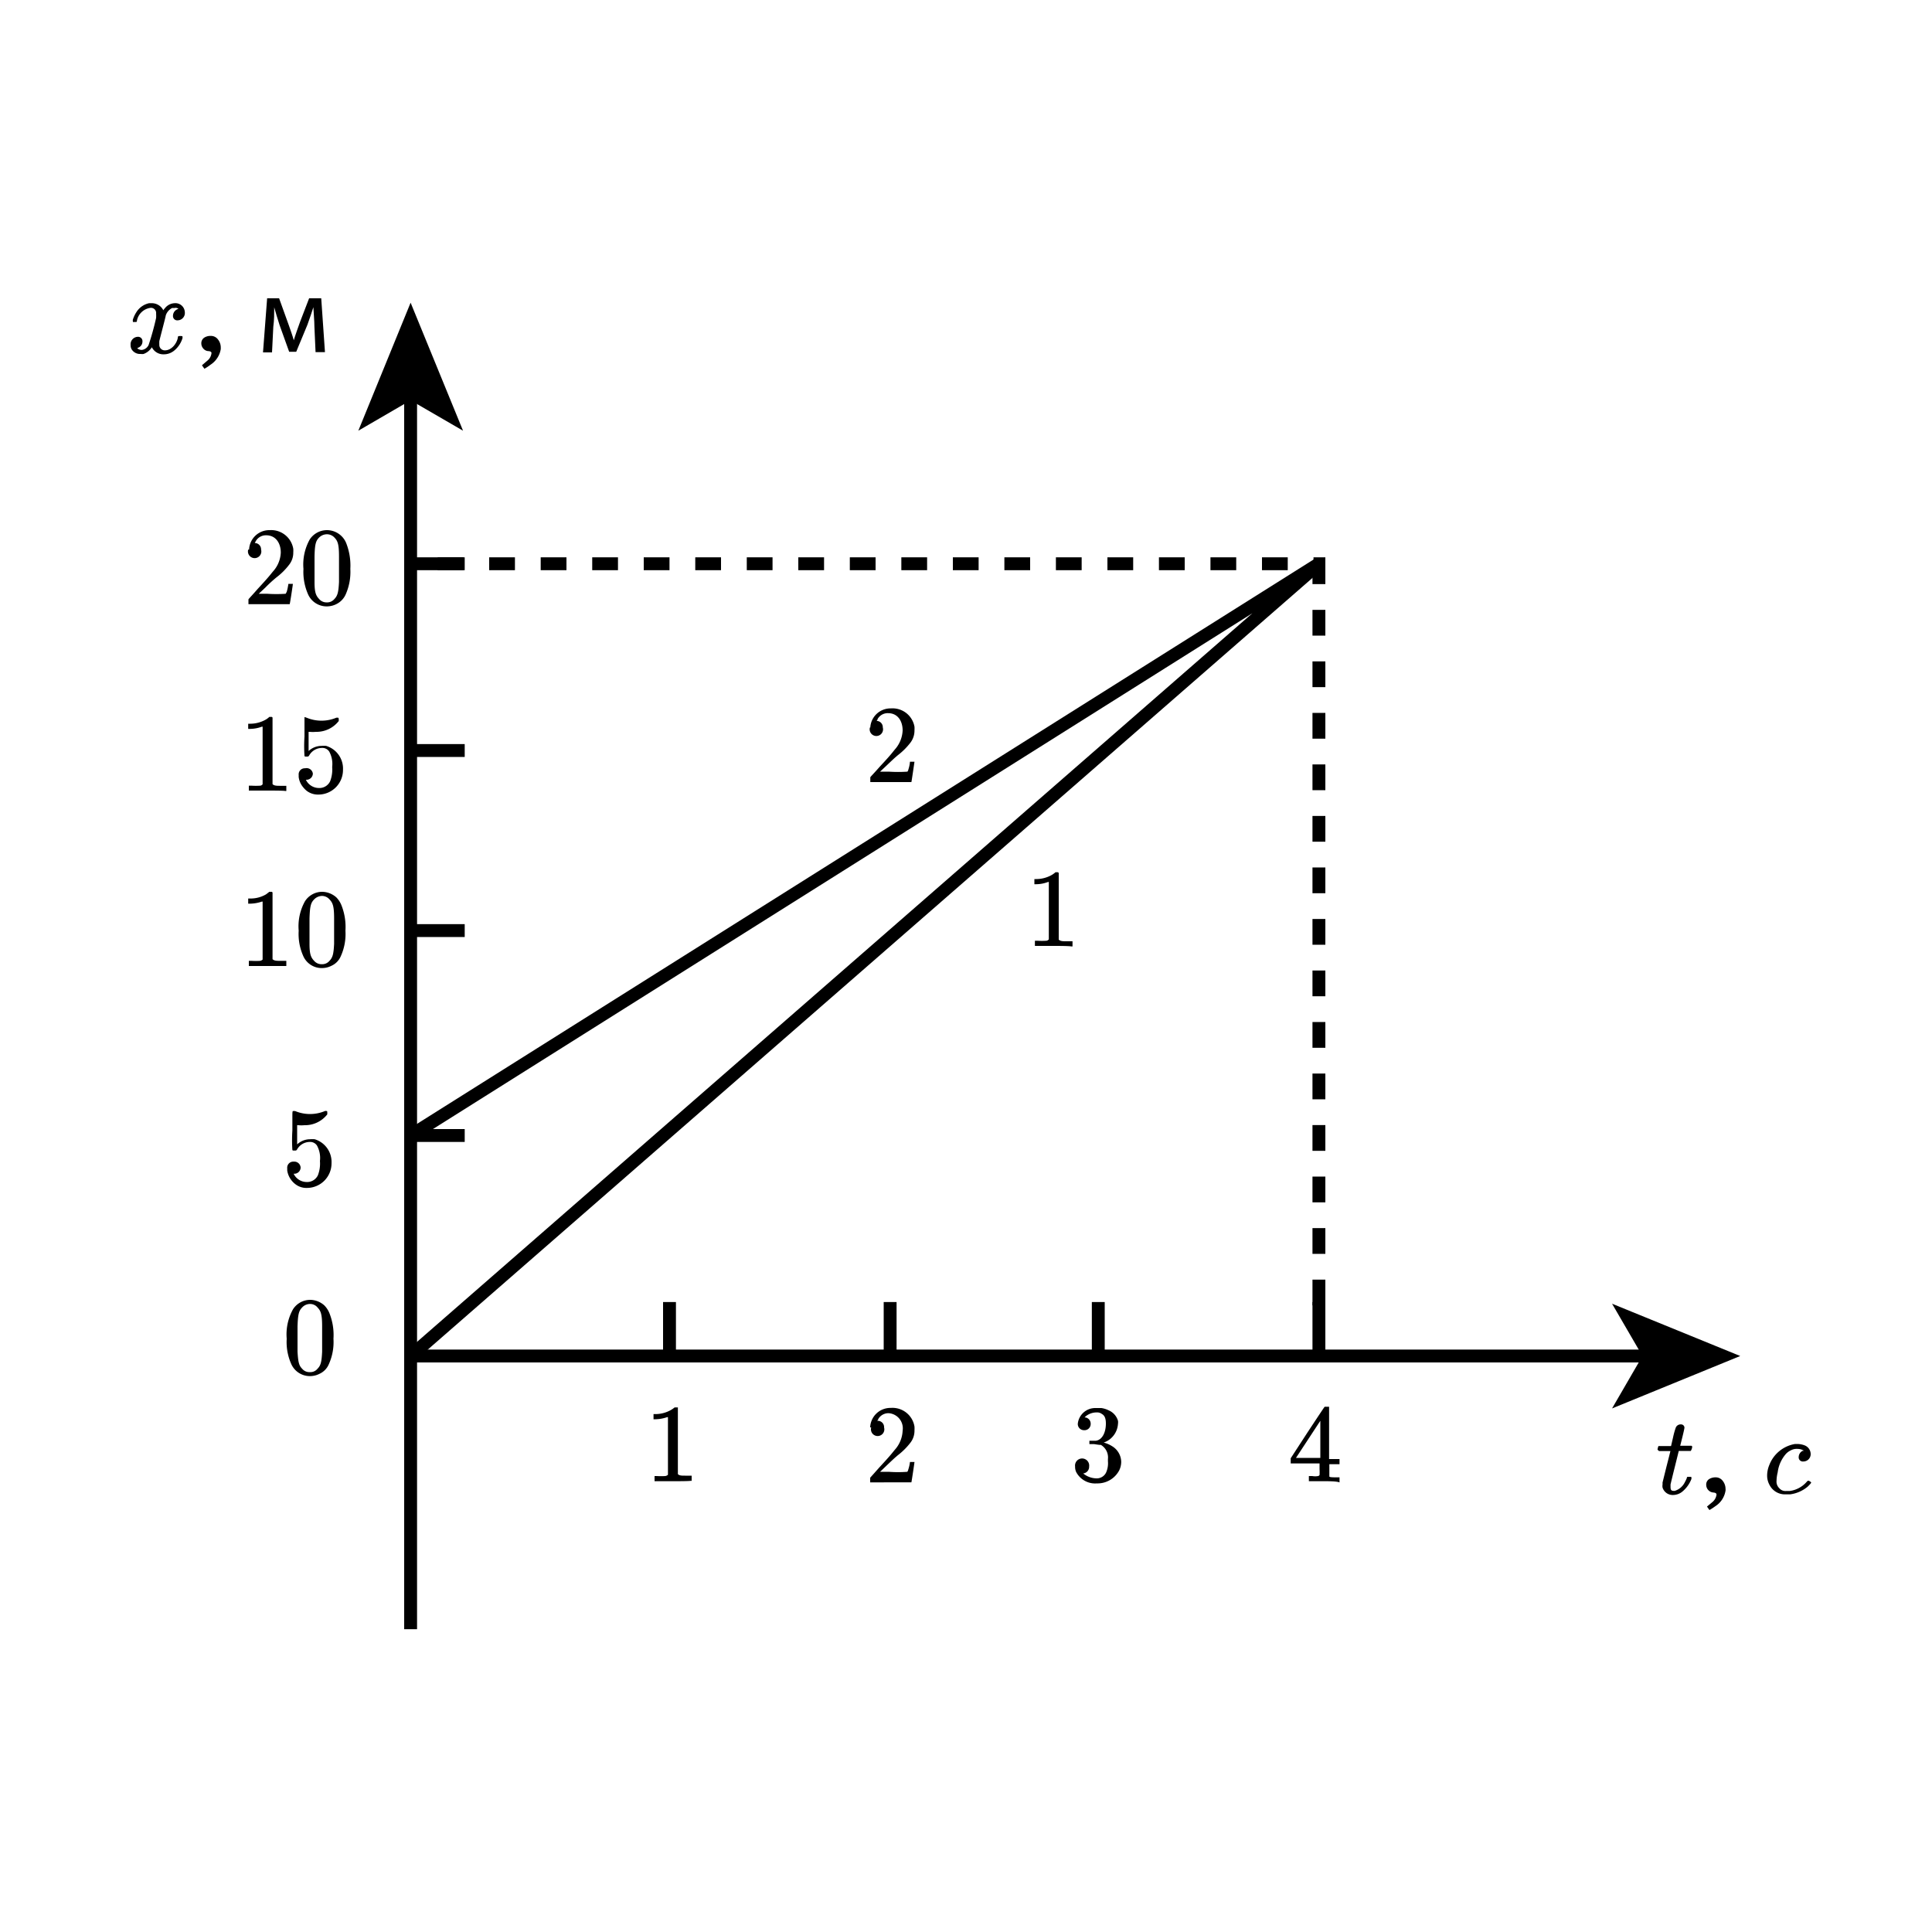 <svg id="Слой_1" data-name="Слой 1" xmlns="http://www.w3.org/2000/svg" width="150" height="150" viewBox="0 0 150 150">
  <defs>
    <style>
      .cls-1, .cls-2 {
        fill: none;
        stroke: #000;
        stroke-miterlimit: 10;
      }

      .cls-2 {
        stroke-dasharray: 2 2;
      }
    </style>
  </defs>
  <title>Физика 3 150х150_02</title>
  <line class="cls-1" x1="31.88" y1="126.49" x2="31.88" y2="30.56"/>
  <polygon points="31.88 23.5 35.95 33.44 31.88 31.08 27.82 33.44 31.88 23.5"/>
  <line class="cls-1" x1="31.88" y1="105.28" x2="128.05" y2="105.28"/>
  <polygon points="135.11 105.28 125.16 109.35 127.52 105.28 125.16 101.22 135.11 105.28"/>
  <line class="cls-1" x1="31.88" y1="43.77" x2="36.08" y2="43.77"/>
  <line class="cls-1" x1="31.88" y1="58.27" x2="36.08" y2="58.27"/>
  <line class="cls-1" x1="31.88" y1="72.25" x2="36.08" y2="72.25"/>
  <line class="cls-1" x1="31.88" y1="88.16" x2="36.08" y2="88.16"/>
  <line class="cls-1" x1="51.98" y1="105.28" x2="51.98" y2="101.09"/>
  <line class="cls-1" x1="69.11" y1="105.28" x2="69.11" y2="101.09"/>
  <line class="cls-1" x1="85.27" y1="105.28" x2="85.27" y2="101.09"/>
  <line class="cls-1" x1="102.4" y1="105.28" x2="102.4" y2="101.09"/>
  <polyline class="cls-2" points="33.98 43.77 102.4 43.77 102.4 103.18"/>
  <polyline class="cls-1" points="31.88 105.28 102.4 43.77 31.88 88.16"/>
  <path d="M10.31,24.84a2.29,2.29,0,0,1,.27-.59,1.55,1.55,0,0,1,1-.71l.18,0a1,1,0,0,1,.92.55,1.1,1.1,0,0,1,.14-.18,1,1,0,0,1,.74-.37.73.73,0,0,1,.79.7.57.57,0,0,1-.55.63.33.33,0,0,1-.37-.34.56.56,0,0,1,.43-.55s0,0-.1-.06a.43.43,0,0,0-.25,0,.34.34,0,0,0-.16,0,1,1,0,0,0-.48.57c0,.09-.47,1.83-.5,2a2.28,2.28,0,0,0,0,.26.42.42,0,0,0,.44.45c.52,0,.93-.55,1-1,0-.11.05-.11.19-.11s.17,0,.17.07a.51.51,0,0,1,0,.09,2,2,0,0,1-.61.94,1.27,1.27,0,0,1-.85.32,1,1,0,0,1-.92-.55,1.25,1.25,0,0,1-.64.52.62.62,0,0,1-.22,0,.76.76,0,0,1-.71-.36.66.66,0,0,1-.08-.34.58.58,0,0,1,.55-.63.34.34,0,0,1,.37.37.5.5,0,0,1-.3.46l-.11.06h0a.6.6,0,0,0,.13.08.59.59,0,0,0,.22.05.67.67,0,0,0,.54-.39,21.38,21.38,0,0,0,.58-2.09,2.55,2.55,0,0,0,0-.34.4.4,0,0,0-.42-.45,1.24,1.24,0,0,0-1.07,1c0,.09,0,.1-.18.1h-.13S10.31,24.9,10.31,24.84Z"/>
  <path d="M15.87,28.63v0l-.19-.27L16.1,28a.86.86,0,0,0,.32-.59q0-.12-.21-.15h0a.54.54,0,0,1-.41-.18.61.61,0,0,1-.17-.42.52.52,0,0,1,.22-.44.88.88,0,0,1,.5-.14.68.68,0,0,1,.57.27,1,1,0,0,1,.22.63c0,.06,0,.1,0,.12a1.79,1.79,0,0,1-.8,1.22A3.49,3.49,0,0,1,15.87,28.63Z"/>
  <path d="M20.74,23.16h.93l.76,2.11c.11.31.29.82.38,1.15h0c.09-.32.33-1,.49-1.44L24,23.16h.94l.29,4.18H24.5l-.09-2c0-.44-.06-1-.08-1.49h0c-.12.38-.23.72-.46,1.36L23,27.31h-.55l-.74-2.06c-.13-.4-.31-1-.42-1.39h0c0,.49,0,1-.07,1.5l-.1,2h-.7Z"/>
  <path d="M128.69,112.53a1.63,1.63,0,0,1,.07-.26s0,0,.52,0h.46l.16-.69a5.93,5.93,0,0,1,.21-.75.41.41,0,0,1,.4-.24.26.26,0,0,1,.27.25c0,.13-.33,1.41-.33,1.41s0,0,.43,0h.44s.06,0,.06.1a.7.7,0,0,1-.11.3h-.93l-.31,1.25c-.2.8-.32,1.3-.33,1.36v.13c0,.19,0,.36.23.36h.1a1.3,1.3,0,0,0,.79-.69,2.3,2.3,0,0,0,.15-.32c0-.07,0-.08.18-.08s.17,0,.17.07a.26.26,0,0,1,0,.1,2.38,2.38,0,0,1-.73,1,1.16,1.16,0,0,1-.68.24.82.82,0,0,1-.83-.58.66.66,0,0,1,0-.23v-.16l.3-1.21c.17-.66.31-1.22.31-1.23h-.88S128.69,112.57,128.69,112.53Z"/>
  <path d="M132.72,117.24h0l-.19-.27.42-.35a.9.9,0,0,0,.32-.58c0-.09-.07-.14-.22-.16h0a.6.6,0,0,1-.58-.6.5.5,0,0,1,.22-.44.94.94,0,0,1,.5-.14.68.68,0,0,1,.56.27,1,1,0,0,1,.22.63.45.45,0,0,1,0,.13,1.75,1.75,0,0,1-.79,1.21A4.65,4.65,0,0,1,132.72,117.24Z"/>
  <path d="M140.62,115.1c0,.06-.18.23-.27.32a2.64,2.64,0,0,1-1.36.6l-.34,0a1.34,1.34,0,0,1-1.28-.76,1.49,1.49,0,0,1-.17-.71,2.14,2.14,0,0,1,.17-.81,2.6,2.6,0,0,1,2-1.63h.16a1.64,1.64,0,0,1,.56.1.73.73,0,0,1,.49.66.57.57,0,0,1-.58.6.32.32,0,0,1-.35-.34.55.55,0,0,1,.31-.49l.09,0h0s-.15-.15-.53-.15a.94.94,0,0,0-.49.12,1.17,1.17,0,0,0-.37.27,2.68,2.68,0,0,0-.64,1.43,2.94,2.94,0,0,0-.09.65.71.71,0,0,0,.22.59.62.62,0,0,0,.53.21l.27,0a2.12,2.12,0,0,0,1.33-.72c.06-.06.08-.08.11-.08A.39.39,0,0,1,140.62,115.1Z"/>
  <path d="M67.57,56.48A1.57,1.57,0,0,1,69.17,55,1.73,1.73,0,0,1,71,56.42a2.16,2.16,0,0,1,0,.28,1.55,1.55,0,0,1-.3.94,5.28,5.28,0,0,1-1,1c-.3.26-.27.23-.86.79l-.51.48H69a10.84,10.84,0,0,0,1.45,0,.37.37,0,0,0,.08-.18,2.45,2.45,0,0,0,.12-.59v0H71v0s-.22,1.53-.24,1.58v0H67.57v-.17c0-.14,0-.17,0-.2s.34-.37.73-.82c1-1.07,1-1.14,1.21-1.38a2.36,2.36,0,0,0,.57-1.44c0-.73-.38-1.34-1.13-1.34a.9.9,0,0,0-.81.45c0,.07-.08.14-.08.15h0a.49.49,0,0,1,.48.51.52.52,0,1,1-1,0Z"/>
  <path d="M23.34,90.65a.49.49,0,0,1-.48.48H22.8l0,0a1.12,1.12,0,0,0,1,.64.92.92,0,0,0,.88-.52,2.51,2.51,0,0,0,.16-1.11,2,2,0,0,0-.23-1.2.63.63,0,0,0-.55-.28,1.14,1.14,0,0,0-1,.59c-.05.07-.06.08-.19.08s-.15,0-.17-.05a11.59,11.59,0,0,1,0-1.51V86.75c0-.33,0-.49.05-.49h0l.16,0a3,3,0,0,0,2.32,0,.2.2,0,0,1,.11,0c.06,0,.07,0,.07.15v.11a2.19,2.19,0,0,1-1.77.84,2.44,2.44,0,0,1-.48,0l-.09,0v1.49a1.48,1.48,0,0,1,1-.4,2.2,2.2,0,0,1,.36,0,1.84,1.84,0,0,1,1.31,1.85,1.91,1.91,0,0,1-1.9,1.93,1.39,1.39,0,0,1-.92-.3,1.59,1.59,0,0,1-.29-.29,1.62,1.62,0,0,1-.33-.77s0-.11,0-.16a.47.47,0,0,1,.5-.52A.49.49,0,0,1,23.34,90.65Z"/>
  <g>
    <path d="M20.77,75c-.27,0-1.2,0-1.35,0h-.1V74.6h.22a5.1,5.1,0,0,0,.65,0,.38.38,0,0,0,.2-.1V70l-.06,0a3,3,0,0,1-.89.16h-.17v-.4h.17a2.36,2.36,0,0,0,1.21-.32l.26-.2s0,0,.11,0,.09,0,.14.05v5.18c.12.12.3.13.56.13h.51V75h-.09C22,75,21.05,75,20.77,75Z"/>
    <path d="M25,69.24a1.69,1.69,0,0,1,1.11.43,1.84,1.84,0,0,1,.39.59,4.56,4.56,0,0,1,.32,2,4.19,4.19,0,0,1-.37,2,1.42,1.42,0,0,1-.71.72,1.61,1.61,0,0,1-.73.18,1.56,1.56,0,0,1-1.45-.9,4.19,4.19,0,0,1-.37-2,4,4,0,0,1,.49-2.29A1.59,1.59,0,0,1,25,69.24Zm0,.32a.87.87,0,0,0-.62.28c-.25.26-.32.53-.35,1.47,0,.15,0,.47,0,.81s0,1,0,1.16c0,.8.11,1.06.36,1.32a.75.75,0,0,0,.6.26.73.73,0,0,0,.59-.26c.25-.26.32-.52.36-1.32,0-.17,0-.69,0-1.16s0-.66,0-.81c0-.94-.1-1.21-.35-1.47A.77.77,0,0,0,25,69.56Z"/>
  </g>
  <g>
    <path d="M20.77,61.38c-.27,0-1.2,0-1.35,0h-.1V61h.22a5.1,5.1,0,0,0,.65,0c.1,0,.14-.06.2-.1V56.42l-.06,0a2.71,2.71,0,0,1-.89.17h-.17v-.4h.17a2.46,2.46,0,0,0,1.21-.33,1.37,1.37,0,0,0,.26-.2s0,0,.11,0,.09,0,.14.05v5.17c.12.12.3.13.56.13h.51v.4h-.09C22,61.38,21.05,61.38,20.77,61.38Z"/>
    <path d="M24.29,60.06a.49.49,0,0,1-.48.48h-.06l0,0a1.12,1.12,0,0,0,1,.64.92.92,0,0,0,.88-.52,2.51,2.51,0,0,0,.16-1.11,2,2,0,0,0-.23-1.2.63.63,0,0,0-.56-.28,1.14,1.14,0,0,0-1,.59c-.05.07-.06.08-.19.08s-.15,0-.17-.05a11.59,11.59,0,0,1,0-1.51V56.16c0-.33,0-.49,0-.49h0l.16.05a3,3,0,0,0,2.32,0l.11,0c.05,0,.07.05.07.15v.11a2.19,2.19,0,0,1-1.77.84,2.44,2.44,0,0,1-.48,0l-.09,0v1.49a1.48,1.48,0,0,1,1-.4,2.2,2.2,0,0,1,.36,0,1.84,1.84,0,0,1,1.31,1.85,1.91,1.91,0,0,1-1.9,1.93,1.44,1.44,0,0,1-.93-.3,1.94,1.94,0,0,1-.28-.29,1.53,1.53,0,0,1-.33-.77c0-.05,0-.11,0-.16a.47.47,0,0,1,.5-.52A.49.49,0,0,1,24.29,60.06Z"/>
  </g>
  <g>
    <path d="M19.34,42.67a1.57,1.57,0,0,1,1.6-1.51,1.74,1.74,0,0,1,1.83,1.45,2.16,2.16,0,0,1,0,.28,1.5,1.5,0,0,1-.31.94,5.13,5.13,0,0,1-1,1,10.87,10.87,0,0,0-.86.79l-.51.48h.65a10.74,10.74,0,0,0,1.44,0s.06-.1.09-.18a4.39,4.39,0,0,0,.12-.59v0h.35v0c0,.05-.22,1.53-.25,1.58v0h-3.2v-.17c0-.14,0-.17,0-.2s.34-.38.72-.82c1-1.08,1-1.14,1.21-1.38a2.32,2.32,0,0,0,.58-1.44c0-.73-.39-1.34-1.13-1.34a.9.9,0,0,0-.81.45l-.08.15s0,0,0,0a.49.49,0,0,1,.49.51.52.52,0,1,1-1,0Z"/>
    <path d="M25.38,41.16a1.62,1.62,0,0,1,1.1.43,1.57,1.57,0,0,1,.4.58,4.75,4.75,0,0,1,.32,2,4.31,4.31,0,0,1-.37,2,1.53,1.53,0,0,1-.71.73,1.65,1.65,0,0,1-.74.18,1.58,1.58,0,0,1-1.45-.91,4.31,4.31,0,0,1-.37-2,4,4,0,0,1,.49-2.29A1.6,1.6,0,0,1,25.38,41.16Zm0,.32a.87.87,0,0,0-.62.27c-.25.26-.32.54-.34,1.47,0,.16,0,.47,0,.81s0,1,0,1.16c0,.8.11,1.06.36,1.32a.75.75,0,0,0,.59.26.73.73,0,0,0,.59-.26c.25-.26.32-.52.36-1.32,0-.17,0-.68,0-1.16s0-.65,0-.81c0-.93-.09-1.21-.34-1.47A.8.8,0,0,0,25.38,41.48Z"/>
  </g>
  <path d="M52.28,115c-.28,0-1.21,0-1.36,0h-.1v-.4H51a5.47,5.47,0,0,0,.65,0,.38.38,0,0,0,.21-.1v-4.47l-.07,0a2.94,2.94,0,0,1-.89.16h-.16v-.4h.16a2.46,2.46,0,0,0,1.21-.33,2.1,2.1,0,0,0,.27-.19s0,0,.1,0,.1,0,.15,0v5.18c.12.12.3.12.56.12h.51v.4h-.1C53.51,115,52.56,115,52.28,115Z"/>
  <path d="M24.07,100.92a1.67,1.67,0,0,1,1.11.43,1.84,1.84,0,0,1,.39.59,4.56,4.56,0,0,1,.32,2,4.19,4.19,0,0,1-.37,2,1.42,1.42,0,0,1-.71.72,1.61,1.61,0,0,1-.73.18,1.58,1.58,0,0,1-1.45-.9,4.19,4.19,0,0,1-.37-2,4,4,0,0,1,.49-2.29A1.59,1.59,0,0,1,24.07,100.92Zm0,.32a.83.83,0,0,0-.62.28c-.25.26-.32.53-.35,1.46,0,.16,0,.48,0,.82s0,1,0,1.15c.05.81.11,1.07.36,1.32a.72.72,0,0,0,.6.26.7.7,0,0,0,.59-.26c.25-.25.32-.51.36-1.32,0-.16,0-.68,0-1.15s0-.66,0-.82c0-.93-.1-1.2-.35-1.46A.74.74,0,0,0,24.08,101.24Z"/>
  <path d="M83.68,110.54A1.36,1.36,0,0,1,85,109.32h.51a1.9,1.9,0,0,1,.57.18,1.27,1.27,0,0,1,.72.81.8.8,0,0,1,0,.23A1.64,1.64,0,0,1,85.69,112s0,0,0,0a2.27,2.27,0,0,1,.65.28,1.45,1.45,0,0,1,.71,1.21,1.51,1.51,0,0,1-.16.68,1.9,1.9,0,0,1-1.73,1,1.66,1.66,0,0,1-1.61-.89,1,1,0,0,1-.08-.42.55.55,0,1,1,1.09,0,.52.52,0,0,1-.41.53l-.06,0a1.66,1.66,0,0,0,1.07.39.8.8,0,0,0,.72-.46,1.78,1.78,0,0,0,.14-.87v-.17a1.13,1.13,0,0,0-.55-1.1c-.13,0-.13,0-.53-.06h-.36l0,0s0,0,0-.13,0-.11,0-.13l0,0,.5,0c.52-.07.78-.68.78-1.33,0-.38-.08-.62-.31-.75a.61.61,0,0,0-.4-.12,1.34,1.34,0,0,0-.76.23.77.77,0,0,0-.18.16l.06,0a.49.49,0,0,1,.41.5.48.48,0,0,1-.51.49A.48.48,0,0,1,83.68,110.54Z"/>
  <path d="M102.85,115c-.23,0-1,0-1.15,0h-.08v-.4h.26a1.32,1.32,0,0,0,.46,0,.19.19,0,0,0,.11-.08,3.82,3.82,0,0,0,0-.47v-.43h-2.24v-.4l1.3-2c.82-1.24,1.32-2,1.34-2s0,0,.18,0h.16l0,.06v4H104v.4h-.79v.44c0,.47,0,.46,0,.51s.14.07.49.07H104v.4H104C103.85,115,103.08,115,102.85,115Zm-.34-4.69-1.89,2.88h1.89Z"/>
  <path d="M67.56,110.82a1.57,1.57,0,0,1,1.6-1.51A1.73,1.73,0,0,1,71,110.76a2.33,2.33,0,0,1,0,.29,1.51,1.51,0,0,1-.3.94,5.32,5.32,0,0,1-1,1c-.3.26-.27.23-.86.79l-.51.49H69a9.71,9.71,0,0,0,1.44,0,.37.37,0,0,0,.08-.18,2.83,2.83,0,0,0,.13-.58v0H71v0c0,.05-.22,1.52-.24,1.58v0H67.56v-.16c0-.15,0-.18,0-.2l.73-.82c1-1.08,1-1.14,1.21-1.38a2.37,2.37,0,0,0,.58-1.45A1.18,1.18,0,0,0,69,109.72a.91.91,0,0,0-.81.45c0,.06-.08.13-.08.14h.05a.49.49,0,0,1,.48.52.52.52,0,1,1-1,0Z"/>
  <path d="M81.81,73.44c-.28,0-1.21,0-1.36,0h-.1v-.4h.22a5,5,0,0,0,.65,0c.11,0,.15-.06.21-.1V68.48a.12.12,0,0,0-.07,0,2.66,2.66,0,0,1-.89.17h-.16v-.4h.16a2.46,2.46,0,0,0,1.21-.33,2.1,2.1,0,0,0,.27-.2s0,0,.1,0,.1,0,.15.06v5.17c.12.12.3.13.56.13h.51v.4h-.1C83,73.44,82.08,73.44,81.81,73.44Z"/>
</svg>
